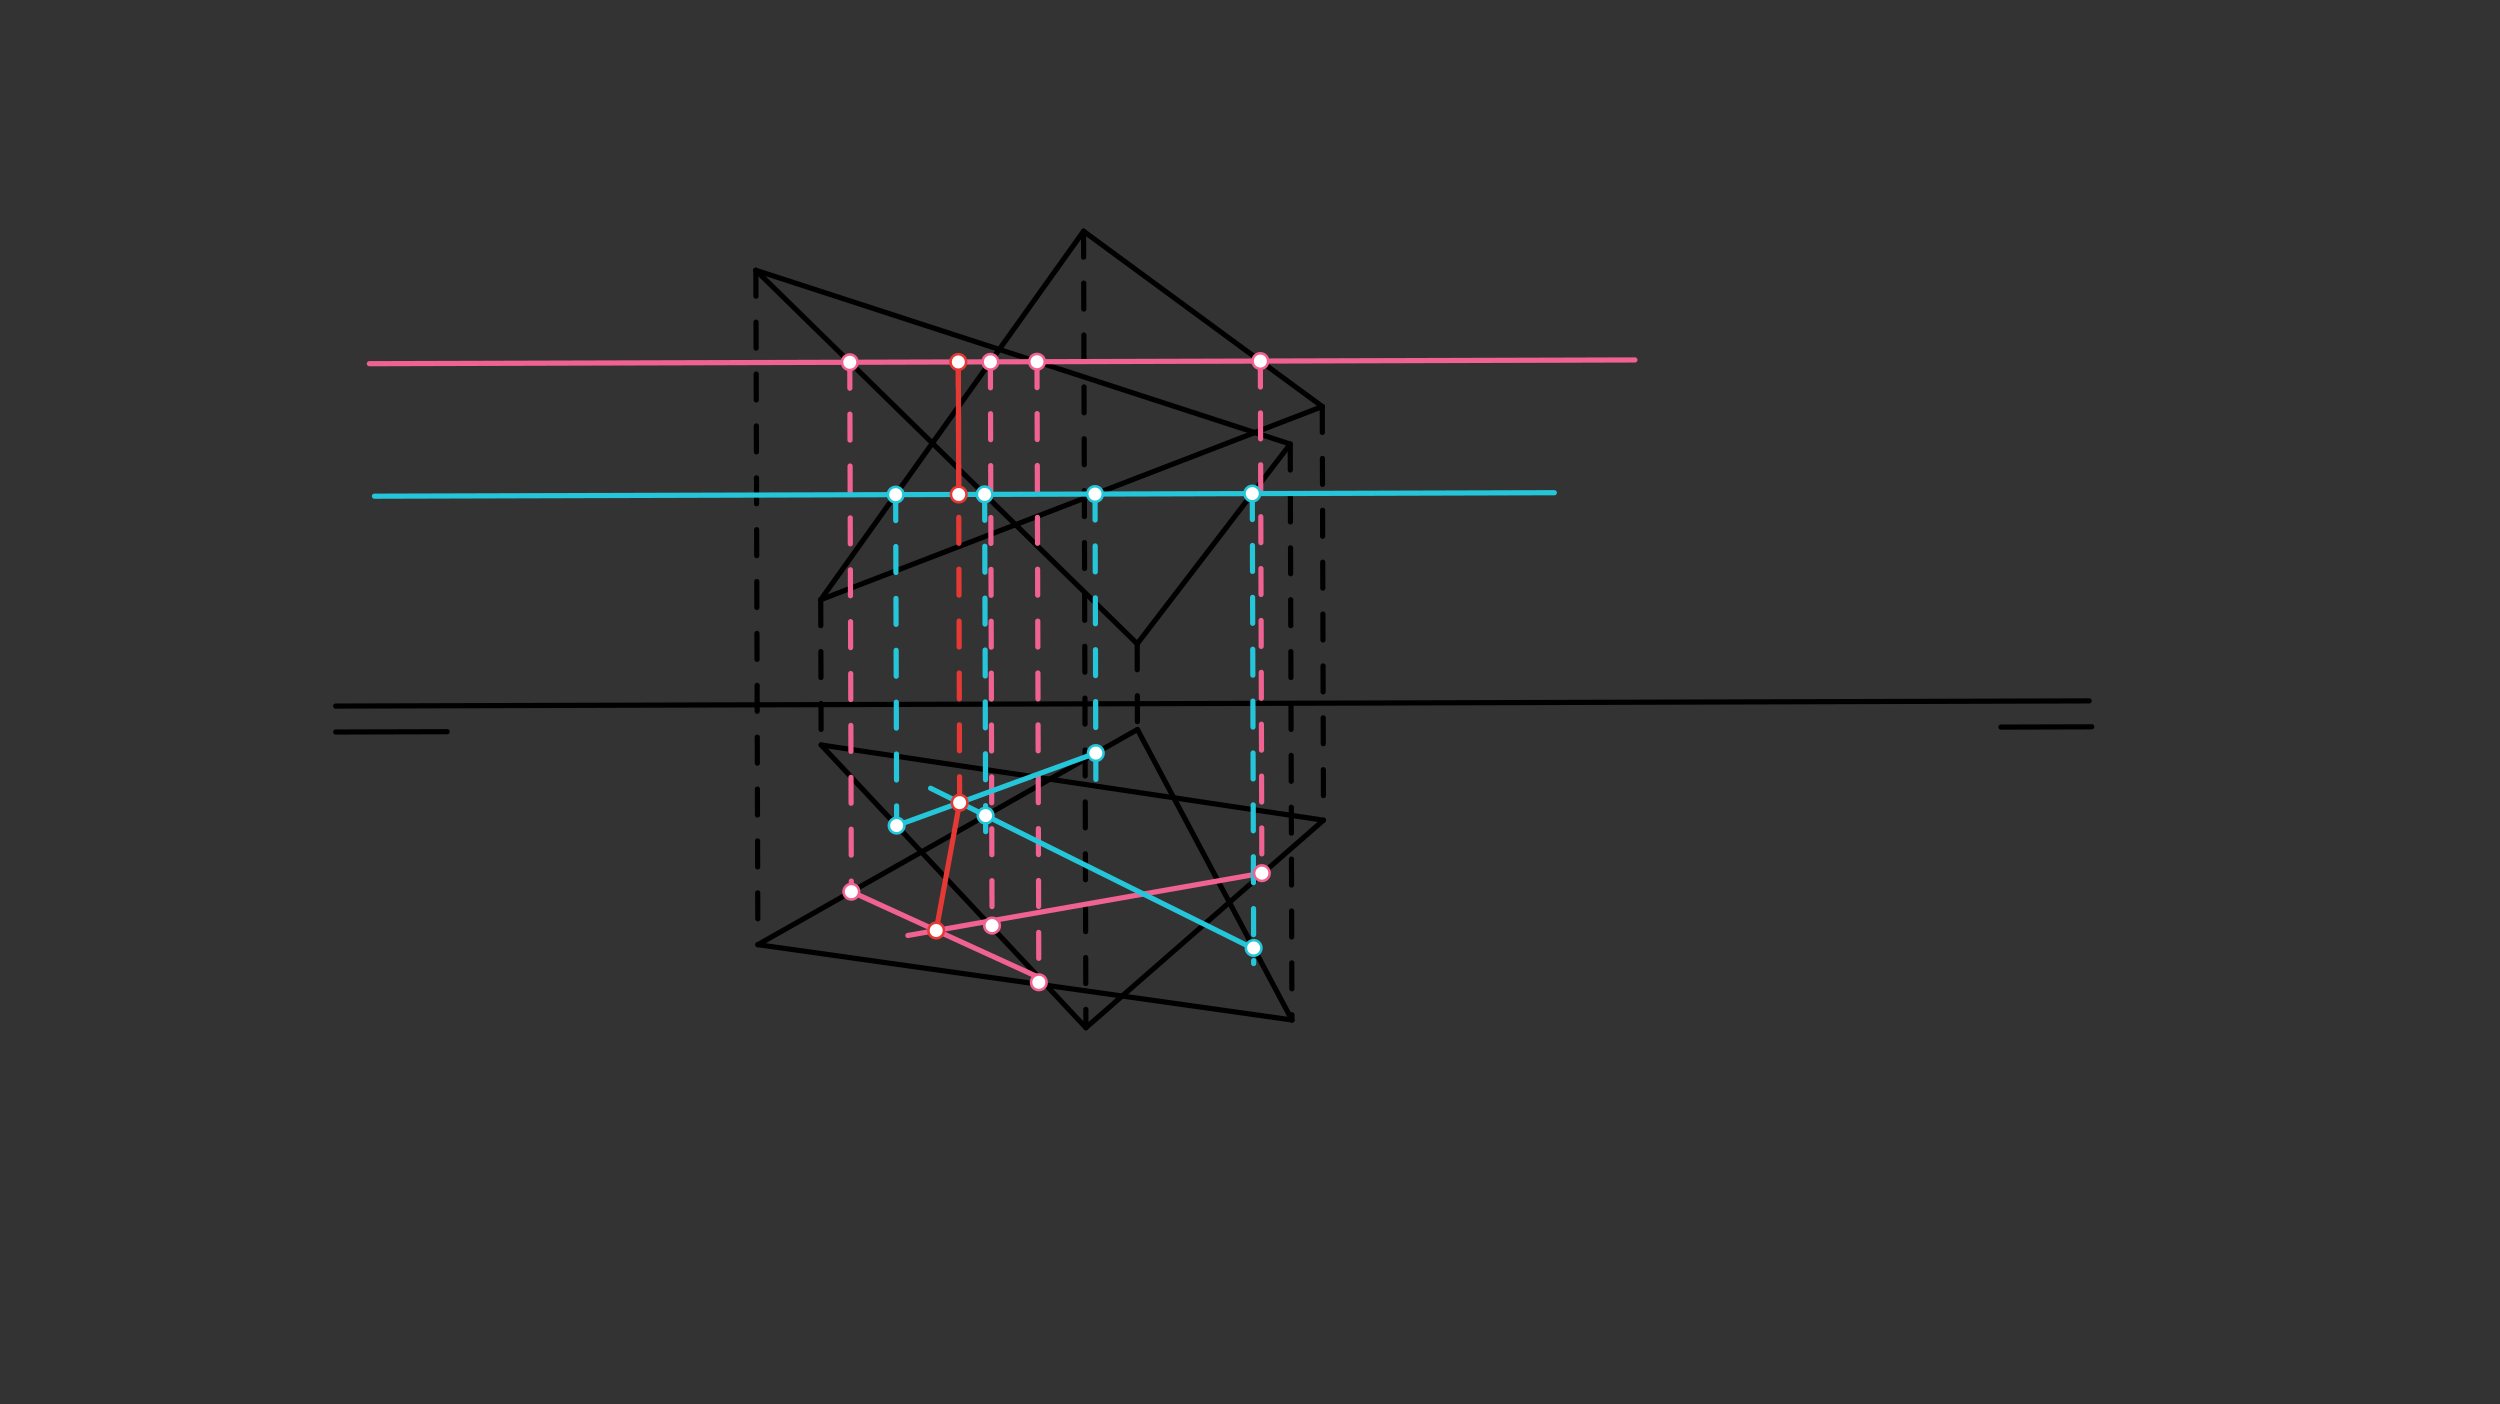 <svg xmlns="http://www.w3.org/2000/svg" class="svg--816" height="100%" preserveAspectRatio="xMidYMid meet" viewBox="0 0 963.78 541.417" width="100%"><rect x="0" y="0" width="963.78" height="541.417" fill="#333333" stroke="none"/><defs><marker id="marker-arrow" markerHeight="16" markerUnits="userSpaceOnUse" markerWidth="24" orient="auto-start-reverse" refX="24" refY="4" viewBox="0 0 24 8"><path d="M 0 0 L 24 4 L 0 8 z" stroke="inherit"></path></marker></defs><g class="aux-layer--949"></g><g class="main-layer--75a"><g class="element--733"><line stroke="#000000" stroke-dasharray="none" stroke-linecap="round" stroke-width="2" x1="129.4" x2="805.4" y1="272.2" y2="270.2"></line></g><g class="element--733"><line stroke="#000000" stroke-dasharray="none" stroke-linecap="round" stroke-width="2" x1="129.4" x2="172.397" y1="282.2" y2="282.073"></line></g><g class="element--733"><line stroke="#000000" stroke-dasharray="none" stroke-linecap="round" stroke-width="2" x1="771.391" x2="806.397" y1="280.301" y2="280.197"></line></g><g class="element--733"><line stroke="#000000" stroke-dasharray="none" stroke-linecap="round" stroke-width="2" x1="316.4" x2="417.726" y1="231.2" y2="89.146"></line></g><g class="element--733"><line stroke="#000000" stroke-dasharray="none" stroke-linecap="round" stroke-width="2" x1="417.726" x2="509.75" y1="89.146" y2="156.723"></line></g><g class="element--733"><line stroke="#000000" stroke-dasharray="none" stroke-linecap="round" stroke-width="2" x1="509.75" x2="316.4" y1="156.723" y2="231.2"></line></g><g class="element--733"><line stroke="#000000" stroke-dasharray="none" stroke-linecap="round" stroke-width="2" x1="291.4" x2="497.4" y1="104.2" y2="171.2"></line></g><g class="element--733"><line stroke="#000000" stroke-dasharray="none" stroke-linecap="round" stroke-width="2" x1="497.4" x2="438.4" y1="171.2" y2="248.2"></line></g><g class="element--733"><line stroke="#000000" stroke-dasharray="none" stroke-linecap="round" stroke-width="2" x1="438.4" x2="291.4" y1="248.2" y2="104.2"></line></g><g class="element--733"><line stroke="#000000" stroke-dasharray="10" stroke-linecap="round" stroke-width="2" x1="316.4" x2="316.566" y1="231.2" y2="287.2"></line></g><g class="element--733"><line stroke="#000000" stroke-dasharray="10" stroke-linecap="round" stroke-width="2" x1="417.726" x2="418.634" y1="89.146" y2="396.19"></line></g><g class="element--733"><line stroke="#000000" stroke-dasharray="10" stroke-linecap="round" stroke-width="2" x1="509.75" x2="510.222" y1="156.723" y2="316.192"></line></g><g class="element--733"><line stroke="#000000" stroke-dasharray="none" stroke-linecap="round" stroke-width="2" x1="418.634" x2="316.566" y1="396.19" y2="287.2"></line></g><g class="element--733"><line stroke="#000000" stroke-dasharray="none" stroke-linecap="round" stroke-width="2" x1="316.566" x2="510.222" y1="287.2" y2="316.192"></line></g><g class="element--733"><line stroke="#000000" stroke-dasharray="none" stroke-linecap="round" stroke-width="2" x1="510.222" x2="418.634" y1="316.192" y2="396.19"></line></g><g class="element--733"><line stroke="#000000" stroke-dasharray="10" stroke-linecap="round" stroke-width="2" x1="291.4" x2="292.169" y1="104.2" y2="364.186"></line></g><g class="element--733"><line stroke="#000000" stroke-dasharray="10" stroke-linecap="round" stroke-width="2" x1="438.4" x2="438.498" y1="248.2" y2="281.226"></line></g><g class="element--733"><line stroke="#000000" stroke-dasharray="10" stroke-linecap="round" stroke-width="2" x1="497.4" x2="498.057" y1="171.2" y2="393.21"></line></g><g class="element--733"><line stroke="#000000" stroke-dasharray="none" stroke-linecap="round" stroke-width="2" x1="292.169" x2="438.498" y1="364.186" y2="281.226"></line></g><g class="element--733"><line stroke="#000000" stroke-dasharray="none" stroke-linecap="round" stroke-width="2" x1="438.498" x2="498.057" y1="281.226" y2="393.21"></line></g><g class="element--733"><line stroke="#000000" stroke-dasharray="none" stroke-linecap="round" stroke-width="2" x1="498.057" x2="292.169" y1="393.21" y2="364.186"></line></g><g class="element--733"><line stroke="#F06292" stroke-dasharray="none" stroke-linecap="round" stroke-width="2" x1="142.4" x2="630.274" y1="140.209" y2="138.765"></line></g><g class="element--733"><line stroke="#F06292" stroke-dasharray="10" stroke-linecap="round" stroke-width="2" x1="327.6" x2="328.204" y1="139.661" y2="343.859"></line></g><g class="element--733"><line stroke="#F06292" stroke-dasharray="10" stroke-linecap="round" stroke-width="2" x1="381.808" x2="382.451" y1="139.501" y2="356.823"></line></g><g class="element--733"><line stroke="#F06292" stroke-dasharray="10" stroke-linecap="round" stroke-width="2" x1="399.773" x2="400.48" y1="139.447" y2="378.682"></line></g><g class="element--733"><line stroke="#F06292" stroke-dasharray="10" stroke-linecap="round" stroke-width="2" x1="485.878" x2="486.462" y1="139.193" y2="336.62"></line></g><g class="element--733"><line stroke="#F06292" stroke-dasharray="none" stroke-linecap="round" stroke-width="2" x1="328.204" x2="400.475" y1="343.757" y2="376.8"></line></g><g class="element--733"><line stroke="#F06292" stroke-dasharray="none" stroke-linecap="round" stroke-width="2" x1="380.36" x2="486.462" y1="355.29" y2="336.62"></line></g><g class="element--733"><line stroke="#26C6DA" stroke-dasharray="none" stroke-linecap="round" stroke-width="2" x1="144.36" x2="599.214" y1="191.29" y2="189.944"></line></g><g class="element--733"><line stroke="#26C6DA" stroke-dasharray="10" stroke-linecap="round" stroke-width="2" x1="345.291" x2="345.671" y1="190.696" y2="318.908"></line></g><g class="element--733"><line stroke="#26C6DA" stroke-dasharray="10" stroke-linecap="round" stroke-width="2" x1="379.594" x2="379.985" y1="190.594" y2="322.663"></line></g><g class="element--733"><line stroke="#26C6DA" stroke-dasharray="10" stroke-linecap="round" stroke-width="2" x1="422.144" x2="422.477" y1="190.468" y2="303.088"></line></g><g class="element--733"><line stroke="#26C6DA" stroke-dasharray="10" stroke-linecap="round" stroke-width="2" x1="482.774" x2="483.31" y1="190.289" y2="371.459"></line></g><g class="element--733"><line stroke="#26C6DA" stroke-dasharray="none" stroke-linecap="round" stroke-width="2" x1="345.669" x2="422.44" y1="318.276" y2="290.33"></line></g><g class="element--733"><line stroke="#26C6DA" stroke-dasharray="none" stroke-linecap="round" stroke-width="2" x1="379.96" x2="481.289" y1="314.414" y2="364.772"></line></g><g class="element--733"><line stroke="#26C6DA" stroke-dasharray="none" stroke-linecap="round" stroke-width="2" x1="379.96" x2="358.748" y1="314.414" y2="303.872"></line></g><g class="element--733"><line stroke="#F06292" stroke-dasharray="none" stroke-linecap="round" stroke-width="2" x1="382.445" x2="349.996" y1="354.923" y2="360.633"></line></g><g class="element--733"><line stroke="#E53935" stroke-dasharray="none" stroke-linecap="round" stroke-width="2" x1="360.913" x2="369.949" y1="358.712" y2="309.438"></line></g><g class="element--733"><line stroke="#E53935" stroke-dasharray="10" stroke-linecap="round" stroke-width="2" x1="369.949" x2="369.446" y1="309.438" y2="139.537"></line></g><g class="element--733"><line stroke="#E53935" stroke-dasharray="none" stroke-linecap="round" stroke-width="2" x1="369.597" x2="369.446" y1="190.624" y2="139.537"></line></g><g class="element--733"><circle cx="327.6" cy="139.661" r="3" stroke="#F06292" stroke-width="1" fill="#ffffff"></circle>}</g><g class="element--733"><circle cx="381.808" cy="139.501" r="3" stroke="#F06292" stroke-width="1" fill="#ffffff"></circle>}</g><g class="element--733"><circle cx="399.773" cy="139.447" r="3" stroke="#F06292" stroke-width="1" fill="#ffffff"></circle>}</g><g class="element--733"><circle cx="485.878" cy="139.193" r="3" stroke="#F06292" stroke-width="1" fill="#ffffff"></circle>}</g><g class="element--733"><circle cx="328.204" cy="343.757" r="3" stroke="#F06292" stroke-width="1" fill="#ffffff"></circle>}</g><g class="element--733"><circle cx="382.451" cy="356.823" r="3" stroke="#F06292" stroke-width="1" fill="#ffffff"></circle>}</g><g class="element--733"><circle cx="400.48" cy="378.682" r="3" stroke="#F06292" stroke-width="1" fill="#ffffff"></circle>}</g><g class="element--733"><circle cx="486.462" cy="336.62" r="3" stroke="#F06292" stroke-width="1" fill="#ffffff"></circle>}</g><g class="element--733"><circle cx="345.291" cy="190.696" r="3" stroke="#26C6DA" stroke-width="1" fill="#ffffff"></circle>}</g><g class="element--733"><circle cx="422.144" cy="190.468" r="3" stroke="#26C6DA" stroke-width="1" fill="#ffffff"></circle>}</g><g class="element--733"><circle cx="379.594" cy="190.594" r="3" stroke="#26C6DA" stroke-width="1" fill="#ffffff"></circle>}</g><g class="element--733"><circle cx="482.774" cy="190.289" r="3" stroke="#26C6DA" stroke-width="1" fill="#ffffff"></circle>}</g><g class="element--733"><circle cx="345.669" cy="318.276" r="3" stroke="#26C6DA" stroke-width="1" fill="#ffffff"></circle>}</g><g class="element--733"><circle cx="379.96" cy="314.414" r="3" stroke="#26C6DA" stroke-width="1" fill="#ffffff"></circle>}</g><g class="element--733"><circle cx="422.44" cy="290.33" r="3" stroke="#26C6DA" stroke-width="1" fill="#ffffff"></circle>}</g><g class="element--733"><circle cx="483.292" cy="365.448" r="3" stroke="#26C6DA" stroke-width="1" fill="#ffffff"></circle>}</g><g class="element--733"><circle cx="360.913" cy="358.712" r="3" stroke="#E53935" stroke-width="1" fill="#ffffff"></circle>}</g><g class="element--733"><circle cx="369.949" cy="309.438" r="3" stroke="#E53935" stroke-width="1" fill="#ffffff"></circle>}</g><g class="element--733"><circle cx="369.597" cy="190.624" r="3" stroke="#E53935" stroke-width="1" fill="#ffffff"></circle>}</g><g class="element--733"><circle cx="369.446" cy="139.537" r="3" stroke="#E53935" stroke-width="1" fill="#ffffff"></circle>}</g></g><g class="snaps-layer--ac6"></g><g class="temp-layer--52d"></g></svg>